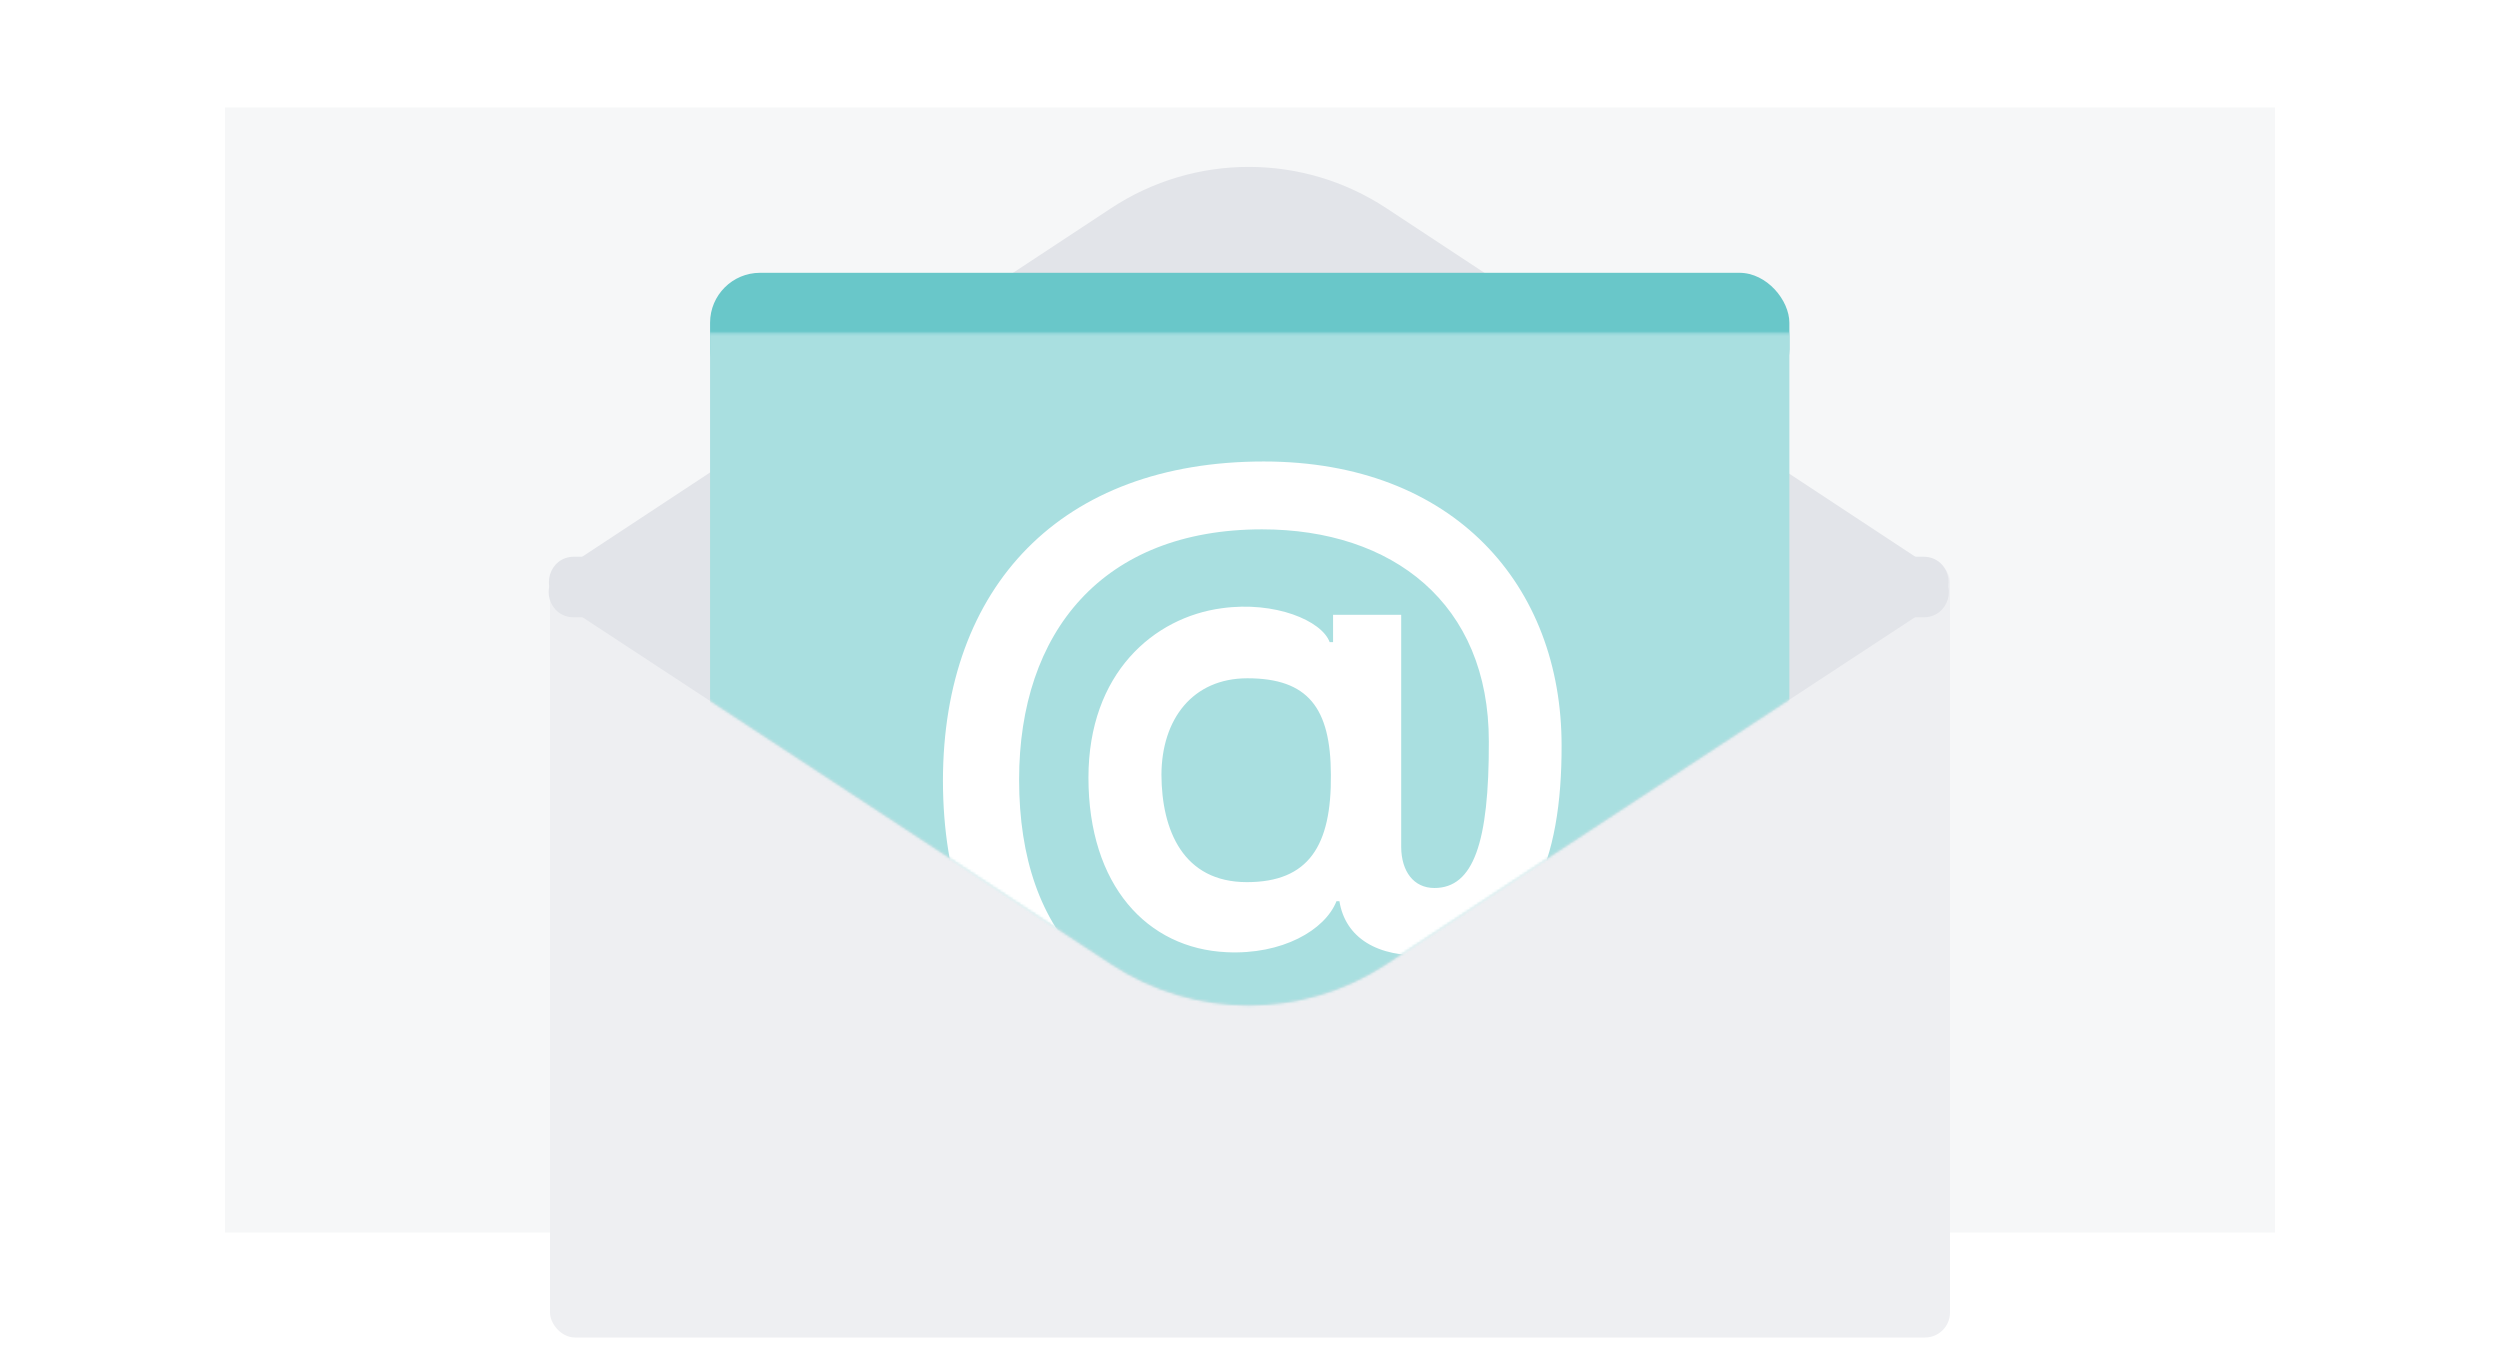 <svg width="1000" height="540" viewBox="0 0 1000 540" fill="none" xmlns="http://www.w3.org/2000/svg">
<rect width="1000" height="540" fill="white"/>
<rect x="90" y="43" width="820" height="450" fill="#F6F7F8"/>
<rect x="220" y="223" width="560" height="312" rx="10" fill="#EEEFF2"/>
<g filter="url(#filter0_d)">
<path d="M444.475 79.26C477.86 57.26 521.14 57.26 554.525 79.26L775.025 224.564C783.31 230.024 779.445 242.914 769.523 242.914H229.477C219.555 242.914 215.69 230.024 223.975 224.564L444.475 79.26Z" fill="#E2E4E9"/>
</g>
<rect x="284.028" y="109.12" width="431.721" height="50.562" rx="20" fill="#69C7C9"/>
<path d="M554.375 385.806C521.06 407.674 477.94 407.674 444.625 385.806L224.098 241.05C215.796 235.6 219.655 222.69 229.586 222.69L769.414 222.69C779.345 222.69 783.204 235.601 774.901 241.05L554.375 385.806Z" fill="#E2E4E9"/>
<mask id="mask0" mask-type="alpha" maskUnits="userSpaceOnUse" x="83" y="133" width="833" height="270">
<path d="M554.388 385.785C521.067 407.665 477.933 407.665 444.612 385.785L87.959 151.594C79.659 146.143 83.518 133.235 93.448 133.235L905.552 133.235C915.482 133.235 919.342 146.143 911.041 151.594L554.388 385.785Z" fill="#E2E4E9"/>
</mask>
<g mask="url(#mask0)">
<rect x="284.028" y="109.12" width="431.721" height="303.372" rx="20" fill="#A9DFE0"/>
</g>
<mask id="mask1" mask-type="alpha" maskUnits="userSpaceOnUse" x="99" y="144" width="801" height="259">
<path d="M554.366 385.821C521.055 407.681 477.945 407.681 444.634 385.821L104.313 162.485C96.01 157.036 99.868 144.125 109.8 144.125L889.2 144.125C899.132 144.125 902.99 157.036 894.687 162.485L554.366 385.821Z" fill="#E2E4E9"/>
</mask>
<g mask="url(#mask1)">
<path d="M505.593 437.62C530.691 437.62 557.351 431.273 569.558 424.925L561.257 400.12C551.98 403.636 529.519 410.081 507.253 410.081C442.605 410.081 407.644 375.12 407.644 311.839C407.644 252.855 441.042 211.741 504.812 211.741C556.863 211.741 595.632 241.233 595.534 296.702C595.632 337.034 589.382 355.198 573.757 355.198C565.456 355.198 560.573 348.558 560.476 338.89V245.921H533.23V256.858H531.863C528.738 248.265 509.988 240.355 488.796 243.284C461.55 246.898 435.378 269.261 435.378 311.058C435.378 354.124 458.816 379.417 490.652 380.882C512.82 381.956 530.007 372.093 534.597 360.472H535.769C538.113 375.12 551.003 383.128 570.73 382.054C612.722 380.491 624.734 342.991 624.636 298.362C624.734 234.202 581.57 184.593 505.495 184.593C424.441 184.593 377.273 234.495 377.175 312.23C377.273 391.819 423.659 437.62 505.593 437.62ZM498.757 352.855C473.269 352.855 464.675 332.151 464.577 309.886C464.675 287.62 477.077 271.312 498.952 271.312C523.269 271.312 532.253 283.226 532.351 309.788C532.644 338.304 523.464 352.855 498.757 352.855Z" fill="white"/>
</g>
<defs>
<filter id="filter0_d" x="169.459" y="16.76" width="660.082" height="280.154" filterUnits="userSpaceOnUse" color-interpolation-filters="sRGB">
<feFlood flood-opacity="0" result="BackgroundImageFix"/>
<feColorMatrix in="SourceAlpha" type="matrix" values="0 0 0 0 0 0 0 0 0 0 0 0 0 0 0 0 0 0 127 0"/>
<feOffset dy="4"/>
<feGaussianBlur stdDeviation="25"/>
<feColorMatrix type="matrix" values="0 0 0 0 0 0 0 0 0 0 0 0 0 0 0 0 0 0 0.1 0"/>
<feBlend mode="normal" in2="BackgroundImageFix" result="effect1_dropShadow"/>
<feBlend mode="normal" in="SourceGraphic" in2="effect1_dropShadow" result="shape"/>
</filter>
</defs>
</svg>
